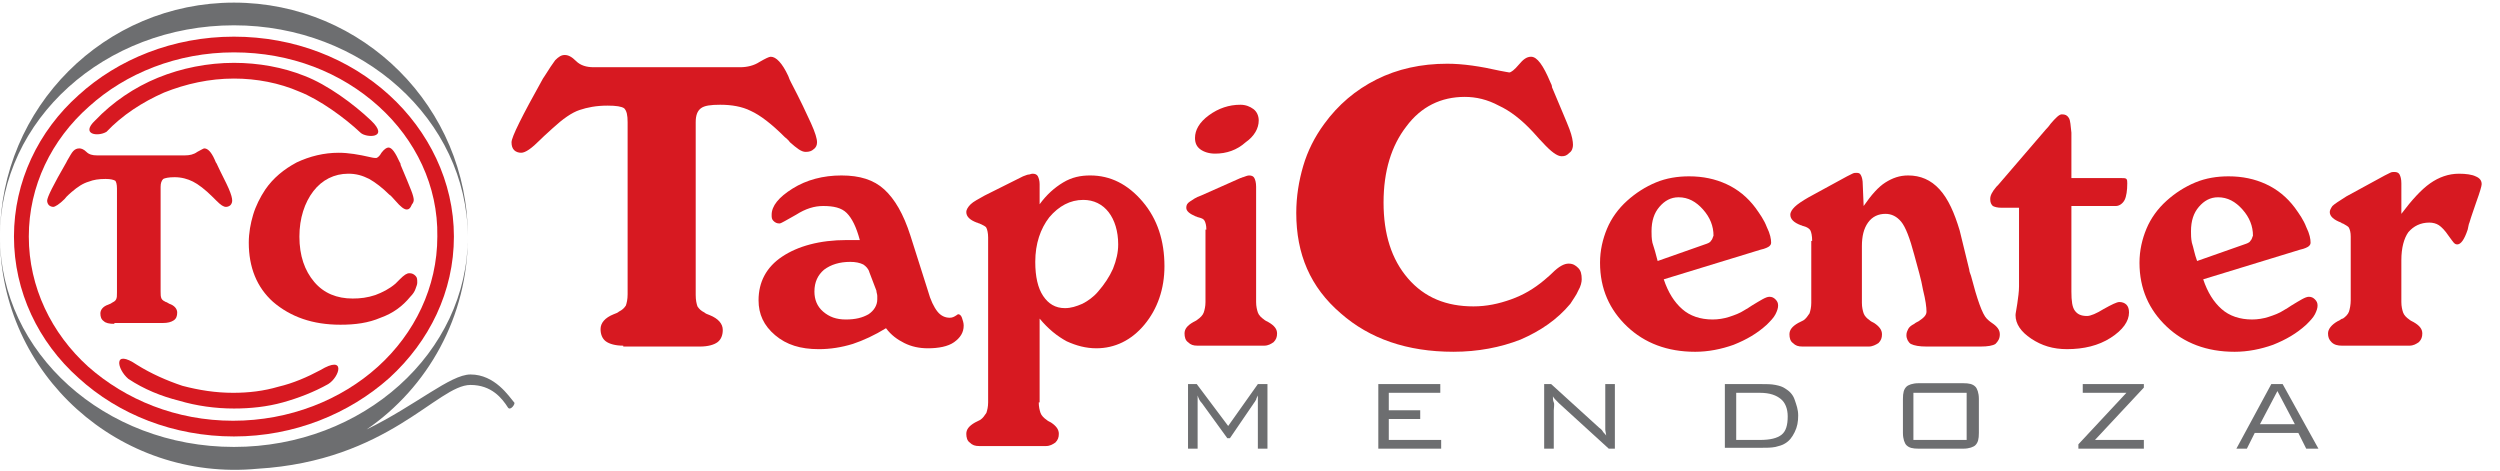 <?xml version="1.0" encoding="utf-8"?>
<!-- Generator: Adobe Illustrator 21.1.0, SVG Export Plug-In . SVG Version: 6.00 Build 0)  -->
<svg version="1.0" id="Layer_1" xmlns="http://www.w3.org/2000/svg" xmlns:xlink="http://www.w3.org/1999/xlink" x="0px" y="0px"
	 viewBox="0 0 286.4 54" style="enable-background:new 0 0 286.4 54;" xml:space="preserve">
<style type="text/css">
	.st0{fill-rule:evenodd;clip-rule:evenodd;fill:#D71921;}
	.st1{fill:#6D6E70;}
	.st2{fill-rule:evenodd;clip-rule:evenodd;fill:#6D6E70;}
</style>
<title>Recurso 1</title>
<g>
	<path class="st0" d="M71.4,39.6c-0.9,0-1.6-0.2-2-0.5c-0.4-0.3-0.6-0.8-0.6-1.4c0-0.7,0.5-1.3,1.5-1.7c0.3-0.1,0.5-0.2,0.6-0.3
		c0.4-0.2,0.6-0.4,0.8-0.7c0.1-0.3,0.2-0.7,0.2-1.3V14c0-0.8-0.1-1.3-0.4-1.6c-0.3-0.2-0.9-0.3-1.9-0.3c-1.3,0-2.3,0.2-3.2,0.5
		c-0.9,0.3-1.9,1-3.1,2.1c-0.3,0.3-0.8,0.7-1.4,1.3c-1,1-1.7,1.5-2.2,1.5c-0.3,0-0.6-0.1-0.8-0.3c-0.2-0.2-0.3-0.5-0.3-0.9
		c0-0.6,1.2-3,3.6-7.3l0.2-0.3c0.5-0.8,0.9-1.4,1.2-1.8c0.4-0.4,0.7-0.6,1.1-0.6c0.4,0,0.8,0.2,1.3,0.7c0.5,0.5,1.2,0.7,2,0.7h16.8
		c0.8,0,1.6-0.2,2.2-0.6c0.7-0.4,1.1-0.6,1.3-0.6c0.6,0,1.3,0.7,2,2.2c0.1,0.3,0.2,0.5,0.3,0.7c1.1,2.1,1.8,3.6,2.3,4.7
		c0.5,1.1,0.7,1.8,0.7,2.2c0,0.3-0.1,0.6-0.4,0.8c-0.2,0.2-0.5,0.3-0.9,0.3c-0.5,0-1-0.4-1.8-1.1c-0.2-0.3-0.5-0.5-0.6-0.6
		c-1.5-1.5-2.8-2.5-3.9-3c-1-0.5-2.2-0.7-3.5-0.7c-1.1,0-1.8,0.1-2.2,0.4c-0.4,0.3-0.6,0.8-0.6,1.6v19.8c0,0.6,0.1,1,0.2,1.3
		c0.2,0.3,0.4,0.5,0.8,0.7c0.1,0.1,0.3,0.2,0.6,0.3c1,0.4,1.5,1,1.5,1.7c0,0.6-0.2,1.1-0.6,1.4c-0.4,0.3-1.1,0.5-2,0.5H71.4z"/>
	<path class="st0" d="M101.5,37.6c-1.3,0.8-2.6,1.4-3.8,1.8c-1.3,0.4-2.6,0.6-3.9,0.6c-2.1,0-3.7-0.5-5-1.6c-1.3-1.1-1.9-2.4-1.9-4
		c0-2.1,0.9-3.8,2.7-5c1.8-1.2,4.3-1.9,7.4-1.9c0.4,0,0.7,0,0.9,0c0.2,0,0.4,0,0.6,0C98.1,26,97.6,25,97,24.4
		c-0.6-0.6-1.5-0.8-2.7-0.8c-1,0-2,0.3-3.1,1c-1.1,0.6-1.7,1-1.9,1c-0.3,0-0.5-0.1-0.7-0.3c-0.2-0.2-0.2-0.4-0.2-0.7
		c0-1,0.8-2,2.4-3c1.6-1,3.5-1.5,5.6-1.5c2.1,0,3.7,0.5,4.9,1.6c1.2,1.1,2.2,2.8,3,5.3l2,6.3c0.3,1.1,0.7,1.9,1.1,2.4
		c0.4,0.5,0.9,0.7,1.4,0.7c0.3,0,0.5-0.1,0.8-0.3c0.1-0.1,0.2-0.1,0.2-0.1c0.1,0,0.3,0.1,0.4,0.4c0.1,0.3,0.2,0.6,0.2,0.9
		c0,0.8-0.4,1.4-1.1,1.9c-0.7,0.5-1.8,0.7-3,0.7c-1,0-1.9-0.2-2.7-0.6C102.8,38.9,102.1,38.4,101.5,37.6L101.5,37.6z M99.6,31.2
		L99.6,31.2c-0.1-0.4-0.4-0.7-0.7-0.9c-0.4-0.2-0.9-0.3-1.5-0.3c-1.2,0-2.2,0.3-3,0.9c-0.7,0.6-1.1,1.4-1.1,2.5c0,0.9,0.3,1.7,1,2.3
		c0.7,0.6,1.5,0.9,2.6,0.9c1.1,0,1.9-0.2,2.6-0.6c0.6-0.4,1-1,1-1.7c0-0.1,0-0.3,0-0.4c0-0.2-0.1-0.4-0.1-0.6L99.6,31.2z"/>
	<path class="st0" d="M124.1,22.9L124.1,22.9c-1.5,0-2.8,0.7-3.9,2c-1,1.3-1.6,3-1.6,5.1c0,1.7,0.3,3,0.9,3.9
		c0.6,0.9,1.4,1.4,2.5,1.4c0.7,0,1.3-0.2,2-0.5c0.6-0.3,1.3-0.8,1.8-1.4c0.7-0.8,1.3-1.7,1.7-2.6c0.4-1,0.6-1.9,0.6-2.8
		c0-1.5-0.4-2.8-1.1-3.7C126.3,23.4,125.3,22.9,124.1,22.9L124.1,22.9z M119,46.1c0,0.5,0.1,0.9,0.2,1.2c0.1,0.3,0.4,0.6,0.7,0.8
		c0.1,0.1,0.3,0.2,0.5,0.3c0.6,0.4,0.9,0.8,0.9,1.3c0,0.4-0.1,0.7-0.4,1c-0.3,0.2-0.6,0.4-1.1,0.4h-7.6c-0.5,0-0.8-0.1-1.1-0.4
		c-0.3-0.2-0.4-0.6-0.4-1c0-0.5,0.3-0.9,1-1.3c0.2-0.1,0.4-0.2,0.6-0.3c0.3-0.2,0.5-0.5,0.7-0.8c0.1-0.3,0.2-0.7,0.2-1.2V27.2
		c0-0.5-0.1-0.9-0.2-1.1c-0.1-0.2-0.4-0.3-0.8-0.5c-0.1,0-0.2-0.1-0.3-0.1c-0.8-0.3-1.2-0.7-1.2-1.2c0-0.3,0.2-0.6,0.5-0.9
		c0.3-0.3,0.9-0.6,1.6-1l4.4-2.2c0.3-0.1,0.5-0.2,0.6-0.2c0.2,0,0.3-0.1,0.5-0.1c0.3,0,0.5,0.1,0.6,0.3c0.1,0.2,0.2,0.5,0.2,0.9v2.3
		c0.8-1.1,1.7-1.9,2.7-2.5c1-0.6,2-0.8,3.1-0.8c2.3,0,4.3,1,6,3c1.7,2,2.5,4.5,2.5,7.4c0,2.6-0.8,4.9-2.3,6.7
		c-1.5,1.8-3.4,2.7-5.5,2.7c-1.2,0-2.3-0.3-3.4-0.8c-1.1-0.6-2.1-1.4-3.1-2.6V46.1z"/>
	<path class="st0" d="M138.2,26.3c0-0.5-0.1-0.8-0.2-1c-0.1-0.2-0.3-0.3-0.7-0.4c-0.1,0-0.2-0.1-0.3-0.1c-0.7-0.3-1.1-0.6-1.1-1
		c0-0.3,0.1-0.5,0.4-0.7c0.3-0.2,0.7-0.5,1.3-0.7l4.5-2c0.1,0,0.2-0.1,0.3-0.1c0.3-0.1,0.5-0.2,0.7-0.2c0.3,0,0.5,0.1,0.6,0.3
		c0.1,0.2,0.2,0.5,0.2,1v13.2c0,0.5,0.1,0.9,0.2,1.2c0.1,0.3,0.4,0.6,0.7,0.8c0.1,0.1,0.3,0.2,0.5,0.3c0.7,0.4,1,0.8,1,1.3
		c0,0.4-0.1,0.7-0.4,1c-0.3,0.2-0.6,0.4-1.1,0.4h-7.6c-0.5,0-0.8-0.1-1.1-0.4c-0.3-0.2-0.4-0.6-0.4-1c0-0.5,0.3-0.9,1-1.3
		c0.2-0.1,0.4-0.2,0.5-0.3c0.3-0.2,0.6-0.5,0.7-0.8c0.1-0.3,0.2-0.7,0.2-1.2V26.3L138.2,26.3z M139.2,17.6L139.2,17.6
		c-0.7,0-1.3-0.2-1.7-0.5c-0.4-0.3-0.6-0.7-0.6-1.3c0-0.9,0.5-1.8,1.6-2.6c1.1-0.8,2.3-1.2,3.6-1.2c0.6,0,1.1,0.2,1.5,0.5
		c0.4,0.3,0.6,0.8,0.6,1.3c0,0.9-0.5,1.8-1.5,2.5C141.7,17.2,140.5,17.6,139.2,17.6z"/>
	<path class="st0" d="M148.5,24.4c0-1.9,0.3-3.7,0.8-5.4c0.5-1.7,1.3-3.3,2.4-4.8c1.6-2.2,3.6-3.9,6-5.1c2.4-1.2,5.1-1.8,8.1-1.8
		c1.8,0,3.8,0.3,6,0.8c0.6,0.1,1,0.2,1.1,0.2c0.2,0,0.6-0.3,1.1-0.9c0.5-0.6,0.9-0.9,1.4-0.9c0.7,0,1.4,1,2.2,2.9
		c0.1,0.2,0.2,0.4,0.2,0.6c1,2.4,1.7,4,2,4.8c0.3,0.8,0.4,1.4,0.4,1.8c0,0.3-0.1,0.7-0.4,0.9c-0.3,0.3-0.5,0.4-0.9,0.4
		c-0.5,0-1.2-0.5-2.2-1.6c-0.5-0.5-0.8-0.9-1.1-1.2c-1.3-1.4-2.6-2.4-3.9-3c-1.3-0.7-2.6-1-3.9-1c-2.7,0-5,1.1-6.7,3.4
		c-1.7,2.2-2.6,5.1-2.6,8.7c0,3.6,0.9,6.5,2.8,8.7c1.9,2.2,4.4,3.2,7.5,3.2c1.5,0,2.9-0.3,4.3-0.8c1.4-0.5,2.6-1.2,3.8-2.2
		c0.2-0.2,0.5-0.4,0.9-0.8c0.8-0.8,1.4-1.1,1.9-1.1c0.5,0,0.8,0.2,1.1,0.5c0.3,0.3,0.4,0.7,0.4,1.3c0,0.3-0.1,0.8-0.4,1.3
		c-0.2,0.5-0.6,1-0.9,1.5c-1.5,1.8-3.4,3.1-5.7,4.1c-2.3,0.9-4.9,1.4-7.7,1.4c-5.3,0-9.6-1.5-12.9-4.4
		C150.1,32.9,148.5,29.1,148.5,24.4z"/>
	<path class="st0" d="M190.6,32c0.5,1.5,1.2,2.6,2.1,3.4c0.9,0.8,2.1,1.2,3.5,1.2c0.6,0,1.3-0.1,1.9-0.3c0.6-0.2,1.2-0.4,1.8-0.8
		c0.2-0.1,0.5-0.3,0.8-0.5c1-0.6,1.6-1,2-1c0.3,0,0.5,0.1,0.7,0.3c0.2,0.2,0.3,0.4,0.3,0.7c0,0.3-0.1,0.6-0.3,1
		c-0.2,0.4-0.6,0.8-1,1.2c-1.1,1-2.3,1.7-3.8,2.3c-1.4,0.5-2.9,0.8-4.4,0.8c-3.2,0-5.8-1-7.8-2.9c-2-1.9-3.1-4.3-3.1-7.3
		c0-1.4,0.3-2.7,0.8-3.9c0.5-1.2,1.3-2.3,2.3-3.2c1-0.9,2.1-1.6,3.3-2.1c1.2-0.5,2.5-0.7,3.8-0.7c1.6,0,3,0.3,4.3,0.9
		c1.3,0.6,2.4,1.5,3.3,2.7c0.5,0.7,1,1.4,1.3,2.2c0.4,0.8,0.5,1.4,0.5,1.8c0,0.2-0.1,0.3-0.2,0.4c-0.1,0.1-0.5,0.3-1,0.4L190.6,32
		L190.6,32z M189.9,29.9L189.9,29.9l5.4-1.9c0.3-0.1,0.6-0.2,0.7-0.4c0.2-0.2,0.2-0.4,0.3-0.6c0-1.1-0.4-2.1-1.2-3
		c-0.8-0.9-1.7-1.4-2.8-1.4c-0.9,0-1.6,0.4-2.2,1.1c-0.6,0.7-0.9,1.6-0.9,2.8c0,0.4,0,0.8,0.1,1.3C189.5,28.4,189.7,29.1,189.9,29.9
		z"/>
	<path class="st0" d="M207.6,27.6c0-0.6-0.1-1-0.2-1.2c-0.1-0.2-0.4-0.4-0.8-0.5c-0.1,0-0.2-0.1-0.3-0.1c-0.8-0.3-1.2-0.7-1.2-1.2
		c0-0.3,0.2-0.6,0.5-0.9c0.3-0.3,0.9-0.7,1.6-1.1l4.4-2.4c0.2-0.1,0.4-0.2,0.6-0.3c0.2-0.1,0.3-0.1,0.5-0.1c0.3,0,0.4,0.1,0.5,0.3
		c0.1,0.2,0.2,0.5,0.2,1.1l0.1,2.4c0.9-1.3,1.7-2.2,2.5-2.7c0.8-0.5,1.6-0.8,2.6-0.8c1.4,0,2.6,0.5,3.6,1.6c1,1.1,1.7,2.7,2.3,4.7
		l1.1,4.5c0,0.2,0.1,0.4,0.2,0.7c0.7,2.7,1.3,4.4,1.8,4.9c0.1,0.1,0.3,0.3,0.6,0.5c0.6,0.4,0.9,0.8,0.9,1.3c0,0.5-0.2,0.8-0.5,1.1
		c-0.3,0.2-0.9,0.3-1.7,0.3h-6.2c-0.8,0-1.4-0.1-1.8-0.3c-0.3-0.2-0.5-0.6-0.5-1c0-0.3,0.1-0.5,0.2-0.7c0.1-0.2,0.3-0.4,0.7-0.6
		c0.1-0.1,0.3-0.2,0.5-0.3c0.6-0.4,0.9-0.7,0.9-1.1c0-0.5-0.1-1.3-0.4-2.5c-0.2-1.2-0.6-2.5-1-4c-0.5-1.9-1-3.2-1.5-3.8
		c-0.5-0.6-1.1-0.9-1.8-0.9c-0.8,0-1.5,0.3-2,1c-0.5,0.7-0.7,1.6-0.7,2.7v6.5c0,0.5,0.1,0.9,0.2,1.2c0.1,0.3,0.4,0.6,0.7,0.8
		c0.1,0.1,0.3,0.2,0.5,0.3c0.6,0.4,0.9,0.8,0.9,1.3c0,0.4-0.1,0.7-0.4,1c-0.3,0.2-0.7,0.4-1.1,0.4h-7.6c-0.5,0-0.8-0.1-1.1-0.4
		c-0.3-0.2-0.4-0.6-0.4-1c0-0.5,0.3-0.9,1-1.3c0.2-0.1,0.4-0.2,0.6-0.3c0.3-0.2,0.5-0.5,0.7-0.8c0.1-0.3,0.2-0.7,0.2-1.2V27.6z"/>
	<path class="st0" d="M231.4,23.8h-2.1c-0.5,0-0.8-0.1-1-0.2c-0.2-0.2-0.3-0.4-0.3-0.8c0-0.4,0.2-0.8,0.7-1.4
		c0.1-0.1,0.2-0.2,0.2-0.2l5.5-6.4c0.1-0.1,0.3-0.3,0.5-0.6c0.6-0.7,1-1.1,1.3-1.1c0.4,0,0.6,0.1,0.8,0.4c0.2,0.3,0.2,0.9,0.3,1.7
		v5.2h5.7c0.3,0,0.5,0,0.6,0.1c0.1,0.1,0.1,0.3,0.1,0.5c0,0.8-0.1,1.5-0.3,1.9c-0.2,0.4-0.6,0.7-1,0.7h-5.1v9.8
		c0,1.1,0.1,1.8,0.4,2.2c0.3,0.4,0.7,0.6,1.4,0.6c0.4,0,1.1-0.3,1.9-0.8c0.9-0.5,1.5-0.8,1.8-0.8c0.3,0,0.6,0.1,0.8,0.3
		c0.2,0.2,0.3,0.5,0.3,0.9c0,1-0.7,2-2.1,2.9c-1.4,0.9-3.1,1.3-5,1.3c-1.6,0-2.9-0.4-4.1-1.2c-1.2-0.8-1.8-1.7-1.8-2.7
		c0-0.2,0.1-0.6,0.2-1.3c0.1-0.7,0.2-1.4,0.2-2V23.8z"/>
	<path class="st0" d="M252.4,32c0.5,1.5,1.2,2.6,2.1,3.4c0.9,0.8,2.1,1.2,3.5,1.2c0.6,0,1.3-0.1,1.9-0.3c0.6-0.2,1.2-0.4,1.8-0.8
		c0.2-0.1,0.5-0.3,0.8-0.5c1-0.6,1.6-1,2-1c0.3,0,0.5,0.1,0.7,0.3c0.2,0.2,0.3,0.4,0.3,0.7c0,0.3-0.1,0.6-0.3,1
		c-0.2,0.4-0.6,0.8-1,1.2c-1.1,1-2.3,1.7-3.8,2.3c-1.4,0.5-2.9,0.8-4.4,0.8c-3.2,0-5.8-1-7.8-2.9c-2-1.9-3.1-4.3-3.1-7.3
		c0-1.4,0.3-2.7,0.8-3.9c0.5-1.2,1.3-2.3,2.3-3.2c1-0.9,2.1-1.6,3.3-2.1c1.2-0.5,2.5-0.7,3.8-0.7c1.6,0,3,0.3,4.3,0.9
		c1.3,0.6,2.4,1.5,3.3,2.7c0.5,0.7,1,1.4,1.3,2.2c0.4,0.8,0.5,1.4,0.5,1.8c0,0.2-0.1,0.3-0.2,0.4c-0.1,0.1-0.5,0.3-1,0.4L252.4,32
		L252.4,32z M251.7,29.9L251.7,29.9l5.4-1.9c0.3-0.1,0.6-0.2,0.7-0.4c0.2-0.2,0.2-0.4,0.3-0.6c0-1.1-0.4-2.1-1.2-3
		c-0.8-0.9-1.7-1.4-2.8-1.4c-0.9,0-1.6,0.4-2.2,1.1c-0.6,0.7-0.9,1.6-0.9,2.8c0,0.4,0,0.8,0.1,1.3C251.3,28.4,251.4,29.1,251.7,29.9
		z"/>
	<path class="st0" d="M273.2,20.1c0.2-0.1,0.4-0.2,0.6-0.3c0.2-0.1,0.3-0.1,0.5-0.1c0.3,0,0.5,0.1,0.6,0.3c0.1,0.2,0.2,0.5,0.2,1
		v3.5c1.2-1.6,2.3-2.8,3.3-3.5c1-0.7,2.1-1.1,3.3-1.1c0.8,0,1.5,0.1,1.9,0.3c0.5,0.2,0.7,0.5,0.7,0.9c0,0.2-0.2,0.9-0.6,2
		c-0.3,0.9-0.6,1.7-0.8,2.4c-0.1,0.2-0.1,0.4-0.2,0.8c-0.4,1.2-0.8,1.7-1.2,1.7c-0.2,0-0.3-0.1-0.4-0.2c-0.1-0.1-0.3-0.4-0.6-0.8
		c-0.4-0.6-0.8-1-1.1-1.2c-0.3-0.2-0.7-0.3-1.1-0.3c-1,0-1.8,0.4-2.4,1.1c-0.5,0.7-0.8,1.8-0.8,3.2v4.8c0,0.5,0.1,0.9,0.2,1.2
		c0.1,0.3,0.4,0.6,0.7,0.8c0.1,0.1,0.3,0.2,0.5,0.3c0.7,0.4,1,0.8,1,1.3c0,0.4-0.1,0.7-0.4,1c-0.3,0.2-0.6,0.4-1.1,0.4h-7.7
		c-0.5,0-0.9-0.1-1.2-0.4c-0.3-0.3-0.4-0.6-0.4-1c0-0.5,0.4-1,1.1-1.4c0.3-0.1,0.4-0.3,0.6-0.3c0.3-0.2,0.6-0.5,0.7-0.8
		c0.1-0.3,0.2-0.8,0.2-1.3v-7.3c0-0.5-0.1-0.8-0.2-1c-0.1-0.2-0.4-0.3-0.7-0.5c-0.1,0-0.1,0-0.2-0.1c-0.8-0.3-1.3-0.7-1.3-1.2
		c0-0.2,0.1-0.4,0.3-0.7c0.2-0.2,0.8-0.6,1.6-1.1L273.2,20.1z"/>
</g>
<g>
	<path class="st1" d="M137.2,45.3c0,0.1,0,0.3,0,0.5c0,0.2,0,0.4,0,0.6v5h-1.1V44h1l3.6,4.8l3.4-4.8h1.1v7.4h-1.1v-5
		c0-0.1,0-0.2,0-0.5c0-0.3,0-0.5,0-0.6c-0.1,0.2-0.2,0.4-0.2,0.5c-0.1,0.1-0.1,0.2-0.2,0.3l-2.8,4.1h-0.3l-2.9-4c0,0,0,0,0,0
		C137.4,45.9,137.3,45.6,137.2,45.3z"/>
	<path class="st1" d="M157.9,51.4V44h7.1v1h-5.9V47h3.6v1h-3.6v2.4h6v1H157.9z"/>
	<path class="st1" d="M176.9,51.4V44h0.8l5.5,5c0.1,0.1,0.3,0.2,0.4,0.4c0.1,0.2,0.3,0.3,0.4,0.5c0-0.2-0.1-0.5-0.1-0.7
		c0-0.3,0-0.6,0-1.1V44h1.1v7.4h-0.7l-5.7-5.2c0,0-0.1-0.1-0.1-0.1c-0.3-0.3-0.5-0.5-0.6-0.7c0,0.2,0,0.5,0.1,0.7s0,0.6,0,0.9v4.4
		H176.9z"/>
	<path class="st1" d="M201.7,44c0.7,0,1.2,0,1.7,0.1c0.5,0.1,0.8,0.2,1.1,0.4c0.5,0.3,0.9,0.7,1.1,1.3s0.4,1.1,0.4,1.8
		c0,0.7-0.1,1.3-0.4,1.9c-0.3,0.6-0.6,1-1.1,1.3c-0.3,0.2-0.7,0.3-1.1,0.4c-0.5,0.1-1,0.1-1.7,0.1h-4.1V44H201.7z M201.6,45h-2.7
		v5.4h2.7c1.2,0,2-0.2,2.5-0.6c0.5-0.4,0.7-1.1,0.7-2.1c0-0.9-0.3-1.6-0.8-2S202.8,45,201.6,45z"/>
	<path class="st1" d="M218,45.7c0-0.7,0.1-1.1,0.4-1.4c0.2-0.2,0.7-0.4,1.4-0.4h5.1c0.7,0,1.1,0.1,1.4,0.4c0.2,0.2,0.4,0.7,0.4,1.4
		v3.9c0,0.7-0.1,1.1-0.4,1.4c-0.2,0.2-0.7,0.4-1.4,0.4h-5.1c-0.7,0-1.1-0.1-1.4-0.4c-0.2-0.2-0.4-0.7-0.4-1.4V45.7z M219.2,50.4h6.1
		V45h-6.1V50.4z"/>
	<path class="st1" d="M238.1,51.4v-0.5l5.5-5.9h-5v-1h7v0.4l-5.6,6h5.6v1H238.1z"/>
	<path class="st1" d="M256.2,51.4l4-7.4h1.3l4.1,7.4h-1.4l-0.9-1.8h-5l-0.9,1.8H256.2z M258.9,48.6h4l-2-3.8L258.9,48.6z"/>
</g>
<path class="st0" d="M26.8,4.2c6.9,0,13.2,2.5,17.8,6.7C49.1,15,52,20.8,52,27.1c0,6.3-2.8,12-7.4,16.2c-4.6,4.1-10.9,6.7-17.8,6.7
	c-6.9,0-13.2-2.5-17.8-6.7c-4.6-4.1-7.4-9.9-7.4-16.2S4.4,15,9,10.9C13.5,6.8,19.8,4.2,26.8,4.2L26.8,4.2z M43.4,12.2
	C39.1,8.3,33.3,6,26.8,6c-6.5,0-12.4,2.4-16.6,6.2C5.9,16,3.3,21.3,3.3,27.1c0,5.8,2.6,11.1,6.8,14.9c4.3,3.8,10.1,6.2,16.6,6.2
	c6.5,0,12.4-2.4,16.6-6.2c4.2-3.8,6.8-9.1,6.8-14.9C50.2,21.3,47.6,16,43.4,12.2z"/>
<path class="st0" d="M13.1,37.1c-0.6,0-1-0.1-1.2-0.3c-0.3-0.2-0.4-0.5-0.4-0.9c0-0.4,0.3-0.8,0.9-1c0.2-0.1,0.3-0.1,0.4-0.2
	c0.2-0.1,0.4-0.2,0.5-0.4c0.1-0.2,0.1-0.4,0.1-0.8V21.6c0-0.5-0.1-0.8-0.2-0.9c-0.2-0.1-0.5-0.2-1.1-0.2c-0.8,0-1.4,0.1-1.9,0.3
	C9.5,21,8.9,21.4,8.2,22c-0.2,0.2-0.5,0.4-0.8,0.8c-0.6,0.6-1.1,0.9-1.3,0.9c-0.2,0-0.4-0.1-0.5-0.2c-0.1-0.1-0.2-0.3-0.2-0.5
	c0-0.4,0.7-1.8,2.2-4.4l0.1-0.2c0.3-0.5,0.5-0.9,0.7-1.1s0.4-0.3,0.7-0.3c0.2,0,0.5,0.1,0.8,0.4c0.3,0.3,0.7,0.4,1.2,0.4h10.1
	c0.5,0,1-0.1,1.4-0.4c0.4-0.2,0.7-0.4,0.8-0.4c0.4,0,0.8,0.4,1.2,1.3c0.1,0.2,0.1,0.3,0.2,0.4c0.6,1.3,1.1,2.2,1.4,2.9
	c0.3,0.7,0.4,1.1,0.4,1.4c0,0.2-0.1,0.4-0.2,0.5c-0.1,0.1-0.3,0.2-0.5,0.2c-0.3,0-0.6-0.2-1.1-0.7c-0.2-0.2-0.3-0.3-0.4-0.4
	c-0.9-0.9-1.7-1.5-2.3-1.8c-0.6-0.3-1.3-0.5-2.1-0.5c-0.7,0-1.1,0.1-1.3,0.2c-0.2,0.2-0.3,0.5-0.3,0.9v12c0,0.3,0,0.6,0.1,0.8
	c0.1,0.2,0.3,0.3,0.5,0.4c0.1,0,0.2,0.1,0.4,0.2c0.6,0.2,0.9,0.6,0.9,1c0,0.4-0.1,0.7-0.4,0.9c-0.3,0.2-0.7,0.3-1.2,0.3H13.1z"/>
<path class="st0" d="M28.5,27.8c0-1.1,0.2-2.2,0.5-3.2c0.3-1,0.8-2,1.4-2.9c0.9-1.3,2.1-2.3,3.6-3.1c1.5-0.7,3.1-1.1,4.8-1.1
	c1.1,0,2.3,0.2,3.6,0.5c0.4,0.1,0.6,0.1,0.7,0.1c0.1,0,0.4-0.2,0.6-0.6c0.3-0.4,0.6-0.6,0.8-0.6c0.4,0,0.8,0.6,1.3,1.7
	c0.1,0.1,0.1,0.3,0.1,0.3c0.6,1.4,1,2.4,1.2,2.9c0.2,0.5,0.3,0.9,0.3,1.1c0,0.2-0.1,0.4-0.2,0.5C47,23.9,46.8,24,46.6,24
	c-0.3,0-0.7-0.3-1.3-1c-0.3-0.3-0.5-0.6-0.7-0.7c-0.8-0.8-1.6-1.4-2.3-1.8c-0.8-0.4-1.5-0.6-2.4-0.6c-1.6,0-3,0.7-4,2
	c-1,1.3-1.6,3.1-1.6,5.2c0,2.2,0.6,3.9,1.7,5.2c1.1,1.3,2.6,1.9,4.4,1.9c0.9,0,1.7-0.1,2.6-0.4c0.8-0.3,1.6-0.7,2.3-1.3
	c0.1-0.1,0.3-0.3,0.5-0.5c0.5-0.5,0.8-0.7,1.1-0.7c0.3,0,0.5,0.1,0.7,0.3c0.2,0.2,0.2,0.4,0.2,0.8c0,0.2-0.1,0.4-0.2,0.7
	c-0.1,0.3-0.3,0.6-0.6,0.9c-0.9,1.1-2,1.9-3.4,2.4c-1.4,0.6-2.9,0.8-4.6,0.8c-3.2,0-5.7-0.9-7.7-2.6C29.4,32.9,28.5,30.6,28.5,27.8z
	"/>
<path class="st2" d="M26.8,0.3c14.8,0,26.8,12,26.8,26.8c0,9.2-4.6,17.3-11.6,22.1c5.7-2.8,9.6-6.3,11.9-6.3c2.8,0,4.4,2.5,5,3.2
	c0.2,0.1-0.4,1-0.7,0.6c-0.7-1.1-1.9-2.6-4.3-2.6c-3.8,0-9.4,8.7-24.4,9.6C13.7,55.2,0,42.9,0,27.1C0,12.3,12,0.3,26.8,0.3L26.8,0.3
	z M26.8,2.9C12,2.9,0,13.7,0,27.1c0,13.3,12,24.1,26.8,24.1c14.8,0,26.8-10.8,26.8-24.1C53.5,13.7,41.5,2.9,26.8,2.9z"/>
<path class="st0" d="M12.2,15.1c-1,0.6-3,0.3-1.3-1.3c2-2.1,4.5-3.8,7.2-4.9c2.7-1.1,5.7-1.7,8.7-1.7c2.8,0,5.6,0.5,8.1,1.5
	c2.6,1,5.6,3.2,7.6,5.1c2.2,2.1-0.6,2-1.2,1.4c-1.8-1.7-4.7-3.8-7-4.7C32,9.5,29.4,9,26.8,9c-2.8,0-5.5,0.6-8,1.6
	C16.3,11.7,14,13.2,12.2,15.1z"/>
<path class="st0" d="M14.7,43.4c-1.3-1.1-1.8-3.5,1-1.6c1.6,1,3.4,1.8,5.2,2.4c1.9,0.5,3.8,0.8,5.8,0.8c1.8,0,3.5-0.2,5.2-0.7
	c1.7-0.4,3.3-1.1,4.8-1.9c3-1.8,2.2,0.8,0.9,1.6c-1.6,0.9-3.4,1.6-5.2,2.1c-1.8,0.5-3.7,0.7-5.6,0.7c-2.1,0-4.3-0.3-6.3-0.9
	C18.5,45.4,16.5,44.6,14.7,43.4z"/>
</svg>
